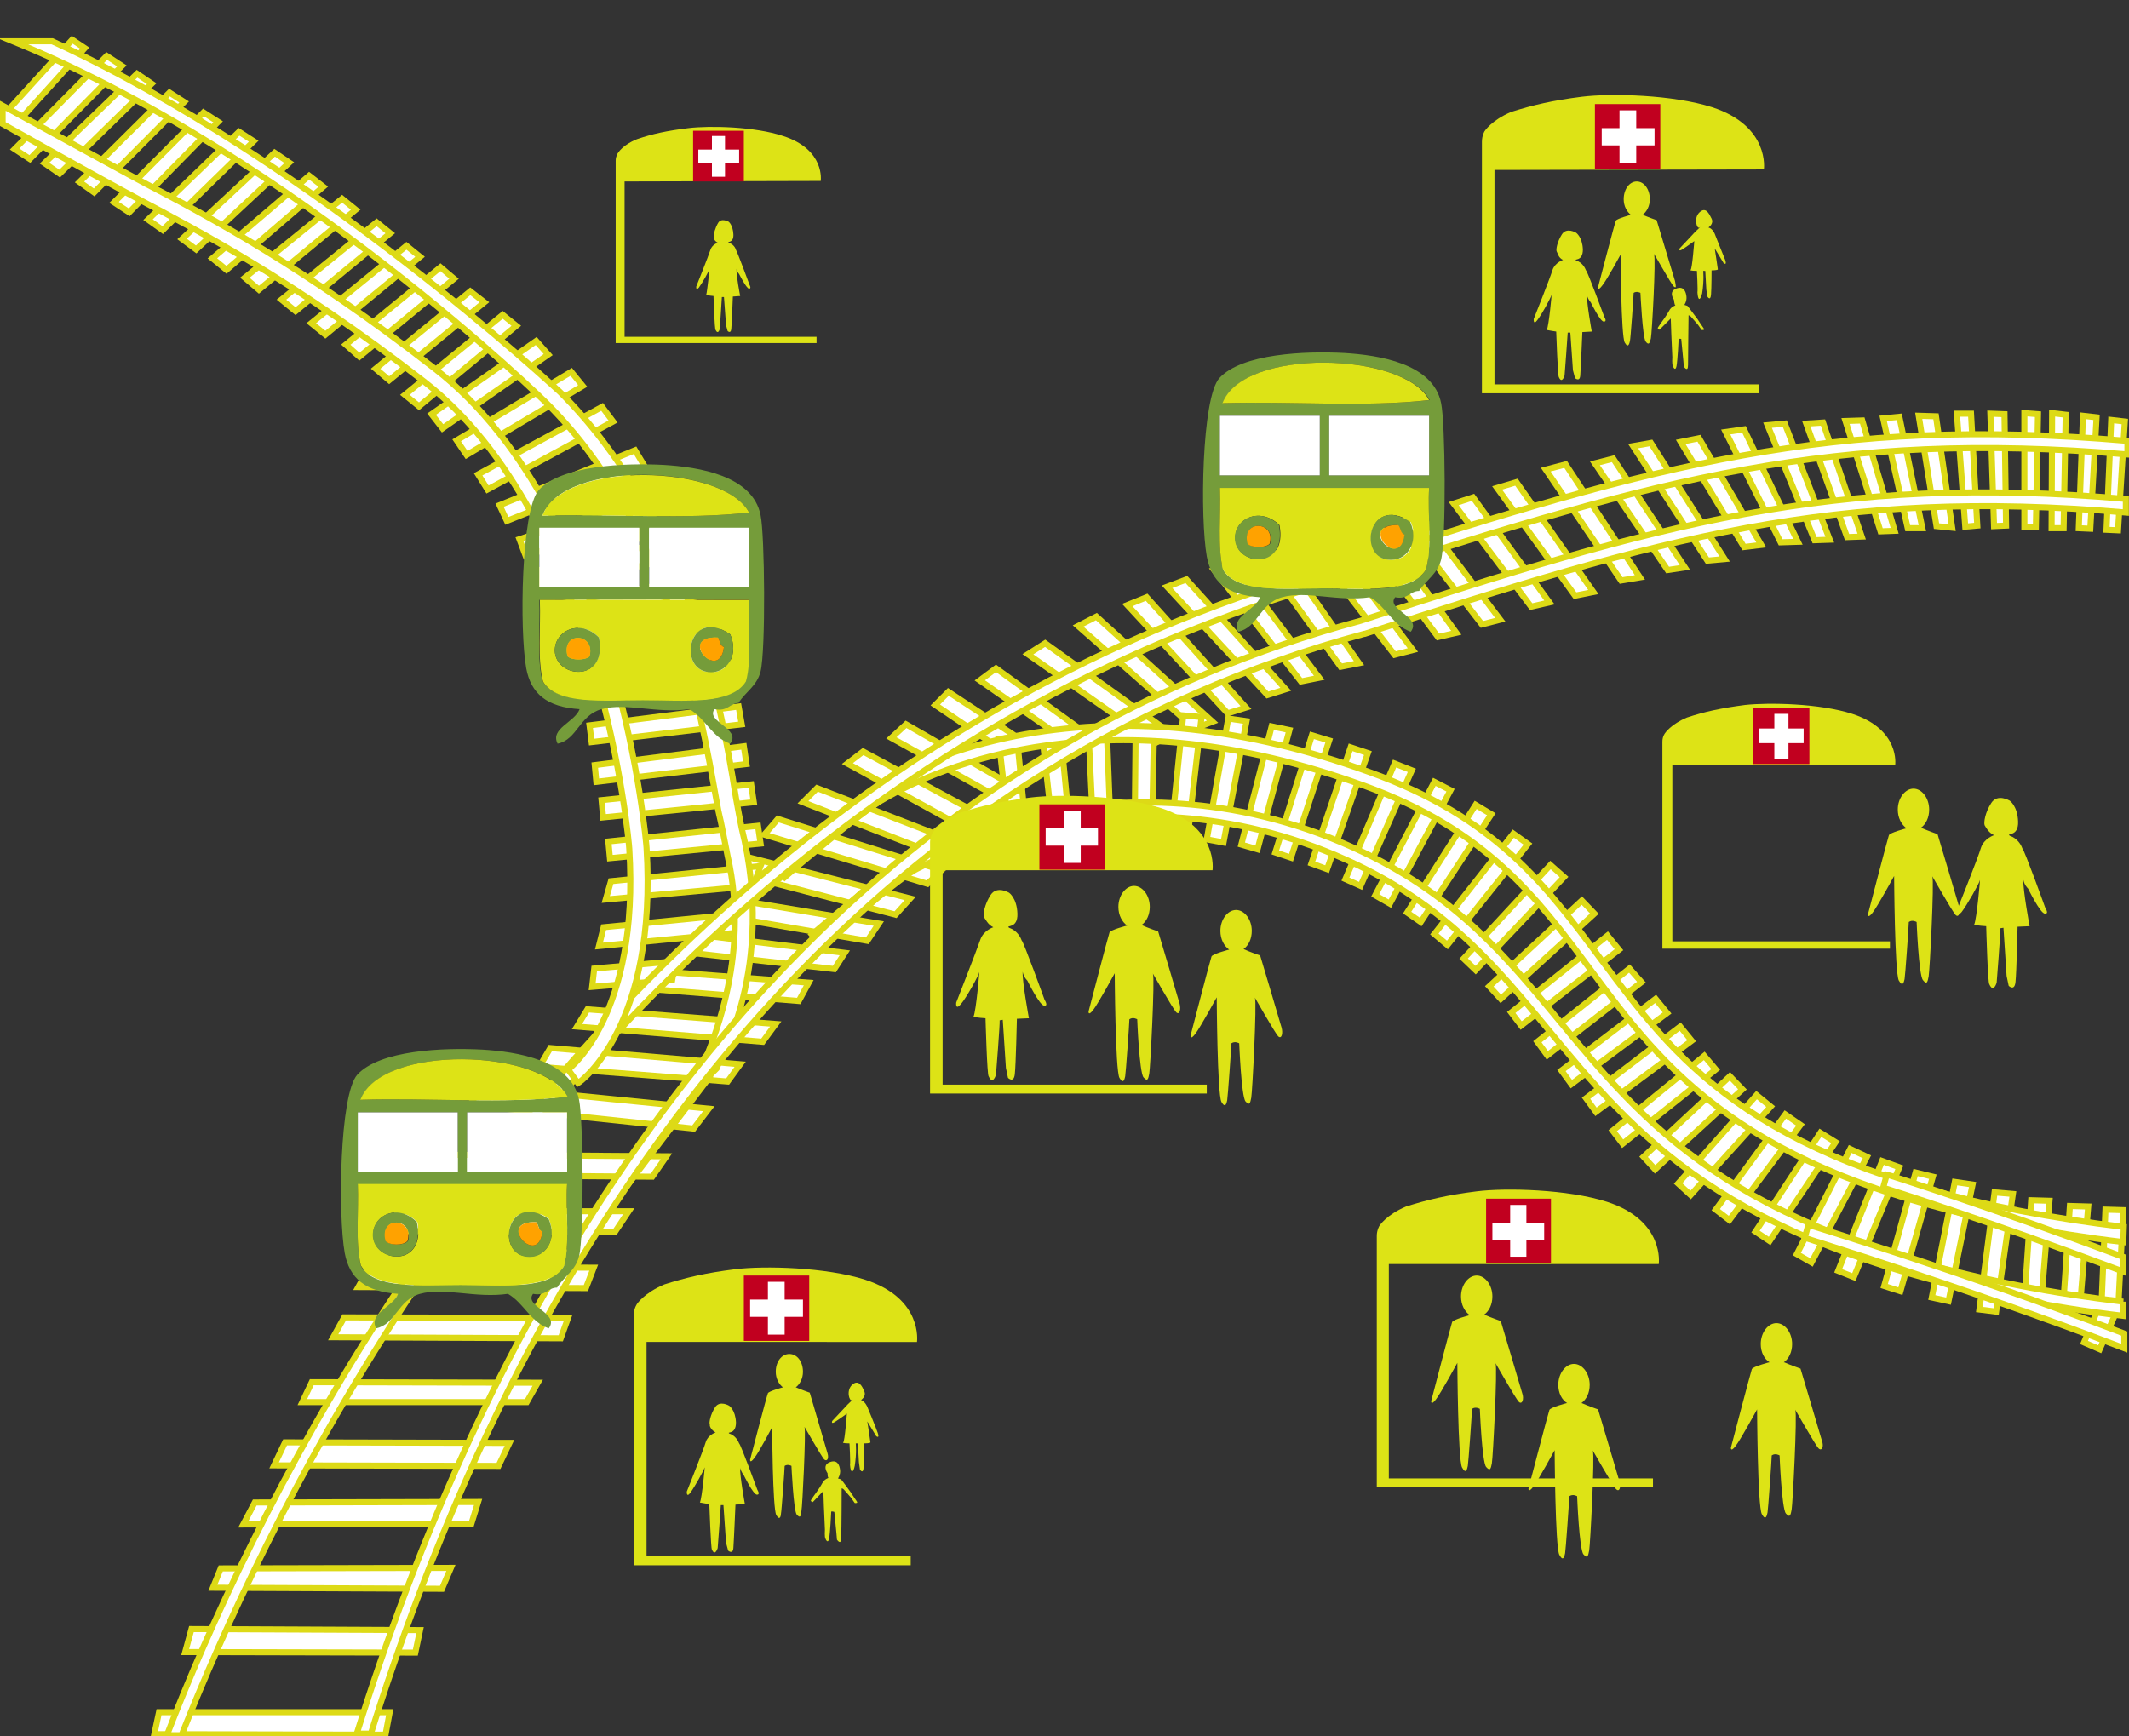 <?xml version="1.0" encoding="utf-8"?>
<!-- Generator: Adobe Illustrator 27.2.0, SVG Export Plug-In . SVG Version: 6.00 Build 0)  -->
<svg version="1.1" id="Layer_2_00000103978112391643840310000017823505409396480156_"
	 xmlns="http://www.w3.org/2000/svg" xmlns:xlink="http://www.w3.org/1999/xlink" x="0px" y="0px" viewBox="0 0 407 332"
	 style="enable-background:new 0 0 407 332;" xml:space="preserve">
<rect x="0" y="0" width="407" height="332" fill="#333333" stroke="none"/>
<style type="text/css">
	.st0{display:none;fill:#FC604A;}
	.st1{fill-rule:evenodd;clip-rule:evenodd;fill:#FFFFFF;stroke:#DDDA16;stroke-width:1.16;stroke-miterlimit:10;}
	.st2{fill:#FFFFFF;stroke:#DDDA16;stroke-width:1.16;stroke-miterlimit:10;}
	.st3{fill-rule:evenodd;clip-rule:evenodd;fill:#DDE316;}
	.st4{fill:#C1001F;}
	.st5{fill:#FFFFFF;}
	.st6{fill-rule:evenodd;clip-rule:evenodd;fill:#759C3A;}
	.st7{fill-rule:evenodd;clip-rule:evenodd;fill:#FFFFFF;}
	.st8{fill-rule:evenodd;clip-rule:evenodd;fill:#FFA200;}
</style>
<rect y="-0.3" class="st0" width="407" height="332.5"/>
<polygon class="st1" points="100.7,268.1 57.8,268.1 59.6,264.3 102.8,264.4 "/>
<polygon class="st1" points="107.2,255.9 63.7,255.7 65.8,251.9 108.6,252 "/>
<polygon class="st1" points="95.3,280.3 52.4,280.2 54.5,275.8 97.4,275.9 "/>
<polygon class="st1" points="90.1,291.4 46.5,291.5 48.7,287.3 91.4,287.2 "/>
<polygon class="st1" points="84.5,303.8 40.7,303.6 42.2,299.9 86.2,299.8 "/>
<polygon class="st1" points="79.4,316 35.4,315.9 36.6,311.5 80.3,311.7 "/>
<polygon class="st1" points="73.7,331.7 29.5,331.6 30.4,327.4 74.5,327.4 "/>
<polygon class="st1" points="112,246.3 68.5,246.1 70.6,242.3 113.5,242.4 "/>
<polygon class="st1" points="117.6,235.5 74.1,235.4 76.2,231.6 120.2,231.6 "/>
<polygon class="st1" points="124.7,225 81.8,224.7 83.9,220.8 127.4,221.1 "/>
<polygon class="st1" points="132.6,215.8 89.8,211.3 92.2,207.7 135.5,212 "/>
<polygon class="st1" points="139.1,206.8 103.1,204 105.2,200.4 141.5,203.5 "/>
<polygon class="st1" points="145.8,199.2 110.3,196.3 112.3,193 148.3,195.8 "/>
<polygon class="st1" points="152.7,191.4 124,189.1 125.6,185.7 154.6,187.9 "/>
<polygon class="st1" points="159.5,185.3 131.2,182.1 133,178.7 161.5,182.2 "/>
<polygon class="st1" points="165.8,179.9 139.1,175.3 140.9,172.1 168,176.6 "/>
<polygon class="st1" points="171.2,174.9 138.9,166.5 141.4,163.5 174,171.8 "/>
<polygon class="st1" points="177.3,169 146.1,159.6 148.7,156.6 180,166.4 "/>
<polygon class="st1" points="182.8,164.8 153.5,153.4 156.2,150.7 185.9,162.2 "/>
<polygon class="st1" points="189.4,161.1 162,146 165,143.7 192.8,158.7 "/>
<polygon class="st1" points="190.9,152.5 170.4,141.1 173.2,138.5 193.7,150.3 "/>
<polygon class="st1" points="191.5,143.4 178.8,134.8 181.3,132.3 194.2,140.8 "/>
<polygon class="st1" points="206.1,143.2 187.3,130.1 190.4,127.8 209.1,141.3 "/>
<polygon class="st1" points="220.8,142.1 196.5,125.1 199.8,123 224.1,140.4 "/>
<polygon class="st1" points="228.4,139.3 206.1,119.7 209.6,117.9 231.8,138 "/>
<polygon class="st1" points="234.7,136.4 215.5,115.7 219.2,114.2 238.2,135.3 "/>
<polygon class="st1" points="242.3,132.9 223.1,112.2 226.8,110.8 245.8,131.8 "/>
<polygon class="st1" points="248.7,130.3 232.1,109 235.9,107.9 252.2,129.6 "/>
<polygon class="st1" points="256.3,127.5 241.2,106.6 244.9,105.5 259.8,126.8 "/>
<polygon class="st1" points="266.6,125.2 250.6,104.5 254.3,103.3 270.1,124.3 "/>
<polygon class="st1" points="274.9,121.8 259.9,101.6 263.6,100.4 278.4,121 "/>
<polygon class="st1" points="283.3,119.4 268.1,99.7 271.7,98.5 286.8,118.5 "/>
<polygon class="st1" points="292.7,116 277.9,96.3 281.6,95.1 296.2,115.2 "/>
<polygon class="st1" points="301.1,113.9 286.2,93.3 289.9,92.2 304.6,113.2 "/>
<polygon class="st1" points="309.9,111 295.5,89.8 299.3,88.8 313.5,110.4 "/>
<polygon class="st1" points="318.8,109 304.9,88.6 308.4,87.7 322.1,108.5 "/>
<polygon class="st1" points="326.4,107.2 312.2,85.3 315.6,84.7 329.7,106.9 "/>
<polygon class="st1" points="333.4,104.6 321.3,84.5 324.8,83.8 336.7,104.2 "/>
<polygon class="st1" points="340.4,103.7 329.9,82.6 333.4,82.1 343.7,103.6 "/>
<polygon class="st1" points="346.9,103.3 337.9,81.3 341.2,81 349.8,103.2 "/>
<polygon class="st1" points="353.1,102.7 345.3,81 348.5,80.8 355.9,102.6 "/>
<polygon class="st1" points="359.5,101.6 352.8,80.5 356,80.4 362.2,101.5 "/>
<polygon class="st1" points="364.7,101 360,80 363.1,79.7 367.5,101 "/>
<polygon class="st1" points="370.2,100.6 366.8,79.5 370.1,79.6 373.2,100.9 "/>
<polygon class="st1" points="375.7,100.7 374.1,79.1 376.8,79.1 378,100.5 "/>
<polygon class="st1" points="381.2,100.6 380.5,79.1 383.2,79.2 383.5,100.5 "/>
<polygon class="st1" points="387,100.7 387,79 389.6,79.2 389.2,100.7 "/>
<polygon class="st1" points="392.2,101 392.3,79 394.9,79.3 394.5,101 "/>
<polygon class="st1" points="397.4,101 398.2,79.5 400.8,79.8 399.6,101.1 "/>
<polygon class="st1" points="402.7,101.3 403.6,80.3 406.2,80.6 404.9,101.4 "/>
<polygon class="st1" points="141.5,178.3 114.5,180.9 115.4,177.3 142.8,174.6 "/>
<polygon class="st1" points="128.5,187.4 113.2,188.7 113.6,185.2 129.1,183.8 "/>
<polygon class="st1" points="144,169.4 115.8,172 116.8,168.5 145.4,165.6 "/>
<polygon class="st1" points="145.4,161.3 116.6,164.1 116.3,160.9 144.9,157.9 "/>
<polygon class="st1" points="144.1,153.4 115.3,156.3 115,153 143.6,150 "/>
<polygon class="st1" points="142.7,146.1 114,149.5 113.7,146.3 142.2,142.7 "/>
<polygon class="st1" points="141.8,138.5 113.1,141.9 112.7,138.7 141.2,135.1 "/>
<polygon class="st1" points="139.7,130 111.1,133.9 110.7,130.7 139.1,126.6 "/>
<polygon class="st1" points="137.5,121.5 108.8,126.2 108.1,122.8 136.5,118.2 "/>
<polygon class="st1" points="135.1,113.7 106.5,119 105.7,115.7 133.9,110.4 "/>
<polygon class="st1" points="132,106.1 103.6,112.4 102.7,109.1 130.7,102.9 "/>
<polygon class="st1" points="128.1,97.3 100.5,106.3 99.3,103.1 126.6,94.2 "/>
<polygon class="st1" points="123.2,89.1 96.9,99.6 95.5,96.6 121.4,86.1 "/>
<polygon class="st1" points="117.2,80.6 93.2,93.6 91.4,90.7 115.1,77.8 "/>
<polygon class="st1" points="111.4,73.8 89.2,87 87.3,84.2 109.2,71.1 "/>
<polygon class="st1" points="104.8,67.8 84.6,81.9 82.5,79.2 102.5,65.2 "/>
<polygon class="st1" points="98.7,62.3 80.1,77.7 77.4,75.5 96.1,60.2 "/>
<polygon class="st1" points="92.6,57.8 74.4,72.7 71.8,70.5 89.9,55.7 "/>
<polygon class="st1" points="86.8,53.3 68.7,68.2 66.1,65.9 84.2,51.1 "/>
<polygon class="st1" points="80.3,49.1 62.2,64 59.5,61.8 77.7,47 "/>
<polygon class="st1" points="74.6,44.6 56.5,59.5 53.8,57.3 72,42.5 "/>
<polygon class="st1" points="68,40.1 49.5,55.4 46.8,53.1 65.4,38 "/>
<polygon class="st1" points="61.8,35.7 43.3,51.6 40.6,49.4 59.1,33.6 "/>
<polygon class="st1" points="55.3,31.1 37.5,47.7 34.8,45.7 52.5,29.2 "/>
<polygon class="st1" points="48.5,27 31.1,44 28.3,42 45.7,25.2 "/>
<polygon class="st1" points="41.7,23.3 24.7,40.6 21.8,38.7 38.9,21.5 "/>
<polygon class="st1" points="35.2,19.5 18,36.8 15.2,34.8 32.4,17.7 "/>
<polygon class="st1" points="29,16 11.4,33.2 8.5,31.2 26.2,14.1 "/>
<polygon class="st1" points="194.4,140.9 196.6,163.2 193.4,163.4 190.9,141.3 "/>
<polygon class="st1" points="202.8,140.7 204.8,161.5 201.6,161.8 199.3,141.2 "/>
<polygon class="st1" points="211.6,139.9 212.4,160.7 209.1,160.8 208.1,140.2 "/>
<polygon class="st1" points="220.6,140 220.2,160.3 216.9,160.2 217.1,140 "/>
<polygon class="st1" points="229.7,137.1 227,160.5 223.8,160.1 226.2,136.8 "/>
<polygon class="st1" points="238.3,137.9 233.9,161.1 230.7,160.5 234.8,137.4 "/>
<polygon class="st1" points="246.5,139.6 240.4,162.4 237.3,161.5 243.1,138.9 "/>
<polygon class="st1" points="254.1,141.6 246.8,164 243.8,163 250.8,140.6 "/>
<polygon class="st1" points="261.5,144 253.7,166.2 250.7,165.1 258.2,142.9 "/>
<polygon class="st1" points="269.9,147.3 260.1,169.4 257.2,168.1 266.6,146 "/>
<polygon class="st1" points="277.3,151.1 265.7,172.8 262.9,171.2 274.2,149.5 "/>
<polygon class="st1" points="285.1,155.7 271.6,176.3 269,174.5 282.1,153.9 "/>
<polygon class="st1" points="292.1,161.4 276.7,180.7 274.2,178.6 289.3,159.4 "/>
<polygon class="st1" points="299,167.7 282.1,185.5 279.8,183.3 296.4,165.4 "/>
<polygon class="st1" points="304.8,174.7 286.9,191 284.7,188.6 302.4,172.2 "/>
<polygon class="st1" points="309.5,181.6 290.8,196.1 288.9,193.6 307.3,178.9 "/>
<polygon class="st1" points="313.8,187.8 295.8,201.8 293.9,199.2 311.5,185.2 "/>
<polygon class="st1" points="318.7,193.7 300.4,207.3 298.5,204.7 316.5,191 "/>
<polygon class="st1" points="323.4,199 305.1,212.6 303.2,210 321.2,196.3 "/>
<polygon class="st1" points="328,204.5 310.2,218.7 308.3,216.2 325.8,201.9 "/>
<polygon class="st1" points="333.1,208.3 316.4,223.6 314.2,221.2 330.7,205.8 "/>
<polygon class="st1" points="338.5,211.6 323.2,228.5 320.8,226.3 335.8,209.4 "/>
<polygon class="st1" points="344.2,215.1 330.6,233.3 328,231.3 341.3,213.1 "/>
<polygon class="st1" points="350.9,218.4 338.3,237.3 335.6,235.5 348,216.6 "/>
<polygon class="st1" points="356.9,221.2 346.3,241.4 343.5,239.8 353.7,219.7 "/>
<polygon class="st1" points="363.1,223.2 354.4,244.2 351.4,243 359.8,222 "/>
<polygon class="st1" points="369.5,225 363.3,246.9 360.2,245.9 366.2,224.2 "/>
<polygon class="st1" points="377.1,226.5 372.5,248.8 369.3,248.1 373.7,226 "/>
<polygon class="st1" points="384.8,228.3 381.6,250.8 378.4,250.4 381.3,228 "/>
<polygon class="st1" points="391.8,229.6 390.1,250.5 386.9,250.2 388.3,229.5 "/>
<polygon class="st1" points="399.2,230.7 397.6,250.2 394.4,249.9 395.7,230.6 "/>
<polygon class="st1" points="405.9,231.4 404.9,250.9 401.7,250.7 402.5,231.3 "/>
<polygon class="st1" points="404.7,250.6 401.4,258 398.4,256.7 401.5,249.3 "/>
<polygon class="st1" points="23.3,12.6 5.7,30.4 2.8,28.5 20.4,10.7 "/>
<polygon class="st1" points="16.2,9.2 3,23.8 0.6,22.1 13.8,7.6 "/>
<path class="st2" d="M117.7,229.6l-2.1-0.5l18.9-25.6c0.9-2.7,9.2-19.8,4.6-39.8l-1.1-5.6c-0.3-1.6-0.6-2.5-0.9-4.3
	c-3.5-19.6-9.3-53.3-32.3-76.4C104.4,76.9,56.4,29.9,2.5,7.9H10c49.9,22.9,96.6,66.7,97.1,67.1c23.8,23.8,30.4,57.2,33.6,77.6
	c0.3,1.8,0.8,4.3,1.1,5.8c6.6,26.7-4.4,44.5-4.7,45.6l-0.1,0.3l-0.2,0.2C136.8,204.4,117.7,229.6,117.7,229.6z"/>
<path class="st3" d="M225.5,191.9c-0.3-1.1-4.1-13.8-4.1-13.8s-2.1-0.7-3.1-1.2h-0.1c1-0.7,1.6-2,1.6-3.5c0-2.2-1.4-4-3-4
	s-3,1.8-3,4c0,1.6,0.7,2.9,1.7,3.6c-0.1,0-0.1,0-0.1,0s-3.1,0.8-3.3,1.3s-4,15.1-4,15.1s-0.1,1,0.9-0.3s4.1-7,4.1-7s0.1,18.5,0.9,20
	c0.8,1.4,1,0.1,1.1-0.3c0.1-0.4,0.8-10.1,0.8-10.9c0.7-0.5,1.5,0,1.5,0s0.4,10.1,1.2,11.1c0.8,0.9,0.9,0.3,1.1-0.7
	c0.2-1,1.1-18.3,0.7-19.1c-0.4-0.8,3.9,6.9,4.5,7.4S225.8,193,225.5,191.9L225.5,191.9z"/>
<path class="st3" d="M189.9,177.3c0,0-1.9,0.6-2.5,2.4c-0.6,1.8-4.6,12-4.6,12s-0.2,1.6,0.9,0.3c1.1-1.3,3.4-5.5,3.5-6.1
	s-0.6,7.5-1.1,8.5c0.5,0.2,2.3,0.3,2.3,0.3s0.3,11,0.6,11.1c0.8,1.8,1.4-0.3,1.4-0.3s0.8-9.9,0.7-10.4l0.6-0.1l0.6,9.2l0.4,1.9
	c0,0,1.1,1.1,1.3-0.7c0.2-1.7,0.4-10.6,0.4-10.6l2.3-0.1c0,0-1.3-7-1.2-8.9c0.2,1.1,0.9,1.7,0.9,1.7s2.3,4.7,3.2,4.8
	s0.1-1.1,0.1-1.1s-4-11.1-4.4-11.4c-0.2-0.6-0.9-1.9-2.4-2.4c-0.7-0.6,1.7,0.3,1.6-2.7c-0.1-3-1.6-4-1.6-4s-2.3-1.4-3.5,0.4
	c-1.2,1.8-1.5,3.8-1.3,4.3C188.4,175.7,188.8,176.8,189.9,177.3L189.9,177.3z"/>
<path class="st3" d="M374.5,173.3c-0.3-1.1-4.1-13.8-4.1-13.8s-2-0.7-3.1-1.2h-0.1c1-0.7,1.6-2,1.6-3.5c0-2.2-1.4-4-3-4s-3,1.8-3,4
	c0,1.6,0.7,2.9,1.7,3.6c-0.1,0-0.1,0-0.1,0s-3.1,0.8-3.3,1.3c-0.2,0.5-4,15.1-4,15.1s-0.1,1,0.9-0.3s4.1-7,4.1-7s0.1,18.5,0.9,20
	c0.8,1.4,1,0.1,1.1-0.3c0.1-0.4,0.8-10.1,0.8-10.9c0.7-0.5,1.5,0,1.5,0s0.4,10.1,1.2,11.1s0.9,0.3,1.1-0.7s1.1-18.3,0.7-19.1
	s3.9,6.9,4.5,7.4S374.8,174.4,374.5,173.3L374.5,173.3z"/>
<path class="st3" d="M245,196.5c-0.3-1.1-4.1-13.8-4.1-13.8s-2.1-0.7-3.1-1.2h-0.1c1-0.7,1.6-2,1.6-3.5c0-2.2-1.4-4-3-4s-3,1.8-3,4
	c0,1.6,0.7,2.9,1.7,3.6c-0.1,0-0.1,0-0.1,0s-3.1,0.8-3.3,1.3s-4,15.1-4,15.1s-0.1,1,0.9-0.3s4.1-7,4.1-7s0.1,18.5,0.9,20
	c0.8,1.4,1,0.1,1.1-0.3c0.1-0.4,0.8-10.1,0.8-10.9c0.7-0.5,1.5,0,1.5,0s0.4,10.1,1.2,11.1c0.8,0.9,0.9,0.3,1.1-0.7
	c0.2-1,1.1-18.3,0.7-19.1c-0.4-0.8,3.9,6.9,4.5,7.4S245.3,197.6,245,196.5L245,196.5z"/>
<path class="st3" d="M381.2,159.7c0,0-1.9,0.6-2.5,2.4c-0.5,1.8-4.6,12-4.6,12s-0.2,1.6,0.9,0.3c1-1.3,3.4-5.5,3.5-6.1
	s-0.6,7.5-1.1,8.5c0.5,0.2,2.3,0.3,2.3,0.3s0.3,11,0.6,11.1c0.8,1.8,1.4-0.3,1.4-0.3s0.8-9.9,0.7-10.4l0.6-0.1l0.6,9.2l0.4,1.9
	c0,0,1.1,1.1,1.3-0.7c0.2-1.7,0.4-10.6,0.4-10.6l2.3-0.1c0,0-1.3-7-1.2-8.9c0.2,1.1,0.9,1.7,0.9,1.7s2.3,4.7,3.2,4.8
	c0.9,0.1,0.1-1.1,0.1-1.1s-4-11.1-4.4-11.4c-0.2-0.6-0.9-1.9-2.4-2.4c-0.7-0.6,1.7,0.3,1.6-2.7s-1.6-4-1.6-4s-2.3-1.4-3.5,0.4
	s-1.5,3.8-1.3,4.3C379.6,158.1,380.1,159.2,381.2,159.7L381.2,159.7z"/>
<path class="st3" d="M158.2,277.9c-0.3-1-3.4-11.6-3.4-11.6s-1.7-0.6-2.6-1h-0.1c0.8-0.6,1.4-1.7,1.4-3c0-1.9-1.1-3.4-2.6-3.4
	s-2.6,1.5-2.6,3.4c0,1.3,0.6,2.4,1.4,3c-0.1,0-0.1,0-0.1,0s-2.6,0.7-2.8,1.1s-3.4,12.7-3.4,12.7s-0.1,0.9,0.8-0.3
	c0.9-1.1,3.4-5.9,3.4-5.9s0.1,15.6,0.8,16.8s0.9,0.1,0.9-0.3c0.1-0.3,0.7-8.5,0.7-9.1c0.6-0.4,1.3,0,1.3,0s0.4,8.5,1,9.3
	c0.7,0.8,0.8,0.3,0.9-0.6c0.2-0.9,0.9-15.4,0.6-16.1c-0.3-0.7,3.3,5.8,3.8,6.2S158.5,278.9,158.2,277.9L158.2,277.9z"/>
<path class="st3" d="M136.8,273.9c0,0-1.5,0.5-1.9,1.9s-3.6,9.4-3.6,9.4s-0.1,1.3,0.7,0.2s2.6-4.3,2.7-4.8c0.1-0.5-0.5,5.9-0.9,6.7
	c0.4,0.1,1.8,0.3,1.8,0.3s0.3,8.6,0.5,8.7c0.6,1.4,1.1-0.3,1.1-0.3s0.6-7.8,0.6-8.2h0.5l0.5,7.2l0.4,1.5c0,0,0.9,0.8,1-0.5
	s0.4-8.3,0.4-8.3l1.8-0.1c0,0-1-5.5-0.9-6.9c0.2,0.8,0.7,1.4,0.7,1.4s1.8,3.7,2.5,3.7s0.1-0.9,0.1-0.9s-3.2-8.7-3.5-8.9
	c-0.2-0.5-0.7-1.5-1.9-1.9c-0.5-0.4,1.3,0.3,1.3-2.1c-0.1-2.4-1.3-3.2-1.3-3.2s-1.8-1.1-2.7,0.3s-1.2,3-1,3.3
	C135.6,272.7,136,273.5,136.8,273.9L136.8,273.9z"/>
<path class="st3" d="M164.6,267.7c0,0,1.1-0.7,0.6-1.7c-0.4-1-1.1-2.3-2.3-1.2c-1.2,1.1-0.5,3.3,0,2.9s-0.8,0.8-0.8,0.8l-3,3.2
	c0,0-0.3,0.7,0.5,0.2s2.3-1.6,2.3-1.6s-0.4,5.3-0.7,5.5s1.2,0.2,1.2,0.2s0.2,3.6,0.1,4.1c0.1,1.6,0.6,1.7,0.9,0.2
	c0.4-2.5,0.2-4.3,0.2-4.3h0.4l0.2,3.6l0.2,1.4c0,0,0.6,1,0.7-0.4c0.1-1.4,0.1-4.6,0.1-4.6s1.2,0,1.2-0.2s-0.6-4-0.6-4l1.7,2.8
	c0,0,0.7,0.6,0.3-0.6s-2-5-2-5S165.4,268,164.6,267.7C163.8,267.6,164.6,267.7,164.6,267.7L164.6,267.7z"/>
<path class="st3" d="M158.4,282.6c0,0-0.8,0.2-1.2,1s-1.6,2.4-1.6,2.4l-0.6,0.9c0,0,0.2,0.6,0.5,0.2c0.4-0.4,1.9-2,1.9-2l0.1,2.9
	l0.2,4.5c0,0-0.1,1.4,0.1,1.7c0.1,0.3,0.5,1,0.7,0s0.4-4.9,0.4-5.1s0.6,0,0.6,0l0.4,4.1l0.1,1.2c0,0,0.8,1.2,0.8-0.3
	c0.1-1.6,0.1-9.5,0.1-9.5s0.2,0,0.4,0.2s1.4,1.6,1.4,1.6l0.7,1c0,0,0.7,0.1,0.4-0.3s-1.2-1.8-1.2-1.8l-1.4-1.9l-0.4-0.5
	c0,0-0.2-0.1-0.6-0.2c0,0,0.5-0.7,0.4-1.6s-0.5-2.1-2-1.5s-0.4,2.1-0.4,2.1S158.2,282.6,158.4,282.6L158.4,282.6z"/>
<path class="st3" d="M175.3,256.6c0,0,1.2-8.3-9.9-11.9c-7.5-2.4-19.3-2.7-24.9-2s-9.4,1.6-13.5,2.9c-3.8,1.6-5.2,3.7-5.2,3.7
	s-0.6,0.8-0.6,1.9v48.1h52.9v-1.7h-50.5v-41L175.3,256.6L175.3,256.6z"/>
<path class="st3" d="M320.2,53.7c-0.3-1-3.5-11.6-3.5-11.6s-1.7-0.6-2.6-1H314c0.8-0.6,1.4-1.7,1.4-3c0-1.9-1.1-3.4-2.5-3.4
	s-2.5,1.5-2.5,3.4c0,1.3,0.6,2.4,1.4,3c-0.1,0-0.1,0-0.1,0s-2.6,0.7-2.8,1.1s-3.4,12.7-3.4,12.7s-0.1,0.9,0.8-0.3
	c0.9-1.1,3.5-5.9,3.5-5.9s0.1,15.6,0.8,16.8s0.9,0.1,1-0.3c0.1-0.3,0.7-8.5,0.7-9.2c0.6-0.4,1.3,0,1.3,0s0.4,8.5,1,9.3
	s0.8,0.3,1-0.6s1-15.4,0.6-16.1c-0.3-0.7,3.3,5.8,3.8,6.2S320.4,54.7,320.2,53.7L320.2,53.7z"/>
<path class="st3" d="M298.8,49.7c0,0-1.5,0.5-2,1.9c-0.4,1.4-3.6,9.4-3.6,9.4s-0.1,1.3,0.7,0.2c0.8-1,2.6-4.3,2.7-4.8
	s-0.5,5.9-0.9,6.7c0.4,0.1,1.8,0.3,1.8,0.3s0.3,8.6,0.5,8.7c0.6,1.4,1.1-0.3,1.1-0.3s0.6-7.8,0.6-8.2h0.5l0.5,7.2l0.4,1.5
	c0,0,0.9,0.8,1-0.5s0.4-8.3,0.4-8.3l1.8-0.1c0,0-1-5.5-0.9-6.9c0.2,0.8,0.7,1.3,0.7,1.3s1.8,3.7,2.5,3.7s0.1-0.9,0.1-0.9
	s-3.2-8.7-3.5-8.9c-0.2-0.5-0.7-1.5-1.9-1.9c-0.5-0.4,1.3,0.3,1.3-2.1c-0.1-2.4-1.3-3.2-1.3-3.2s-1.8-1.1-2.7,0.3
	c-0.9,1.4-1.2,3-1,3.3S297.9,49.3,298.8,49.7L298.8,49.7z"/>
<path class="st3" d="M326.6,43.5c0,0,1.1-0.7,0.6-1.7s-1.1-2.3-2.3-1.2c-1.2,1.1-0.5,3.3,0,2.9s-0.8,0.8-0.8,0.8l-3,3.2
	c0,0-0.3,0.7,0.5,0.2s2.3-1.6,2.3-1.6s-0.4,5.3-0.7,5.5c-0.3,0.2,1.2,0.2,1.2,0.2s0.2,3.7,0.1,4.1c0.1,1.6,0.5,1.7,0.9,0.2
	c0.4-2.5,0.2-4.3,0.2-4.3h0.4l0.2,3.6l0.2,1.3c0,0,0.6,1,0.7-0.4c0.1-1.3,0.1-4.6,0.1-4.6s1.2,0,1.2-0.2s-0.6-4-0.6-4l1.7,2.8
	c0,0,0.7,0.6,0.3-0.6c-0.5-1.2-2-5-2-5S327.4,43.7,326.6,43.5C325.8,43.3,326.6,43.5,326.6,43.5L326.6,43.5z"/>
<path class="st3" d="M320.3,58.4c0,0-0.8,0.2-1.2,1c-0.4,0.8-1.6,2.4-1.6,2.4l-0.6,0.9c0,0,0.2,0.6,0.5,0.2c0.4-0.4,2-2,2-2l0.1,2.9
	l0.2,4.5c0,0-0.1,1.3,0.1,1.7c0.1,0.3,0.5,1,0.7,0c0.2-1.1,0.4-4.9,0.4-5.1s0.5-0.1,0.5-0.1l0.4,4.1l0.1,1.2c0,0,0.8,1.2,0.8-0.3
	c0-1.6,0.1-9.5,0.1-9.5s0.2,0,0.4,0.2c0.2,0.2,1.4,1.6,1.4,1.6l0.7,1c0,0,0.7,0.1,0.4-0.3c-0.3-0.4-1.2-1.8-1.2-1.8l-1.5-2l-0.4-0.5
	c0,0-0.2-0.1-0.6-0.2c0,0,0.5-0.7,0.4-1.6c-0.1-0.9-0.5-2.1-2-1.5s-0.4,2.1-0.4,2.1S320.1,58.4,320.3,58.4L320.3,58.4z"/>
<path class="st3" d="M337.2,32.4c0,0,1.2-8.3-9.9-11.9c-7.5-2.4-19.3-2.7-24.9-2s-9.4,1.6-13.5,2.9c-3.8,1.6-5.1,3.7-5.1,3.7
	s-0.5,0.8-0.5,2v48.1h52.9v-1.7h-50.5v-41L337.2,32.4L337.2,32.4z"/>
<path class="st3" d="M291,266.4c-0.3-1.1-4.1-13.8-4.1-13.8s-2-0.7-3.1-1.2h-0.1c1-0.7,1.6-2,1.6-3.5c0-2.2-1.4-4-3-4s-3,1.8-3,4
	c0,1.6,0.7,2.9,1.7,3.6c-0.1,0-0.1,0-0.1,0s-3.1,0.8-3.3,1.3c-0.2,0.5-4,15.1-4,15.1s-0.1,1,0.9-0.3s4.1-7,4.1-7s0.1,18.5,0.9,20
	s1,0.1,1.1-0.3s0.8-10.1,0.8-10.9c0.7-0.5,1.5,0,1.5,0s0.4,10.1,1.2,11.1c0.8,0.9,0.9,0.3,1.1-0.7s1.1-18.3,0.7-19.1
	s3.9,6.9,4.5,7.4S291.4,267.5,291,266.4L291,266.4z"/>
<path class="st3" d="M309.6,283.3c-0.3-1.1-4.1-13.8-4.1-13.8s-2-0.7-3.1-1.2h-0.1c1-0.7,1.6-2,1.6-3.5c0-2.2-1.4-4-3-4s-3,1.8-3,4
	c0,1.6,0.7,2.9,1.7,3.5c-0.1,0-0.1,0-0.1,0s-3.1,0.8-3.3,1.3c-0.2,0.5-4,15-4,15s-0.1,1,0.9-0.3s4.1-7,4.1-7s0.1,18.5,0.9,20
	s1,0.1,1.1-0.3s0.8-10.1,0.8-10.9c0.7-0.5,1.5,0,1.5,0s0.4,10.1,1.2,11.1c0.8,0.9,0.9,0.3,1.1-0.7s1.1-18.3,0.7-19.1
	s3.9,6.9,4.5,7.4S309.9,284.4,309.6,283.3L309.6,283.3z"/>
<path class="st3" d="M348.3,275.5c-0.3-1.1-4.1-13.8-4.1-13.8s-2-0.7-3.1-1.2H341c1-0.7,1.6-2,1.6-3.5c0-2.2-1.4-4-3-4s-3,1.8-3,4
	c0,1.6,0.7,2.9,1.7,3.5c-0.1,0-0.1,0-0.1,0s-3.1,0.8-3.3,1.3c-0.2,0.5-4,15-4,15s-0.1,1,0.9-0.3s4.1-7,4.1-7s0.1,18.5,0.9,20
	s1,0.1,1.1-0.3s0.8-10.1,0.8-10.9c0.7-0.5,1.5,0,1.5,0s0.4,10.1,1.2,11.1c0.8,0.9,0.9,0.3,1.1-0.7s1.1-18.3,0.7-19.1
	s3.9,6.9,4.5,7.4S348.7,276.6,348.3,275.5L348.3,275.5z"/>
<path class="st3" d="M317.1,241.7c0,0,1.2-8.3-9.9-11.9c-7.5-2.4-19.3-2.7-24.9-2s-9.4,1.6-13.5,2.9c-3.8,1.6-5.1,3.7-5.1,3.7
	s-0.5,0.8-0.5,1.9v48.1H316v-1.7h-50.5v-41L317.1,241.7L317.1,241.7z"/>
<g>
	<path class="st3" d="M137.2,46.4c0,0-1.1,0.4-1.4,1.4c-0.3,1-2.7,7-2.7,7s-0.1,0.9,0.5,0.2c0.6-0.8,2-3.2,2-3.6
		c0.1-0.4-0.4,4.4-0.6,5c0.3,0.1,1.4,0.2,1.4,0.2s0.2,6.4,0.4,6.5c0.5,1,0.8-0.2,0.8-0.2s0.4-5.8,0.4-6.1h0.4l0.4,5.4l0.3,1.1
		c0,0,0.6,0.6,0.7-0.4c0.1-1,0.3-6.2,0.3-6.2l1.4-0.1c0,0-0.8-4.1-0.7-5.2c0.1,0.6,0.5,1,0.5,1s1.4,2.8,1.9,2.8s0.1-0.7,0.1-0.7
		s-2.4-6.5-2.6-6.7c-0.1-0.4-0.5-1.1-1.4-1.4c-0.4-0.3,1,0.2,0.9-1.6s-0.9-2.4-0.9-2.4s-1.4-0.8-2,0.2s-0.9,2.2-0.8,2.5
		C136.3,45.5,136.6,46.1,137.2,46.4L137.2,46.4z"/>
	<path class="st3" d="M156.9,34.6c0,0,0.9-6-7.2-8.6c-5.4-1.8-14-2-18.1-1.5c-4.1,0.5-6.9,1.1-9.8,2.1c-2.8,1.1-3.7,2.7-3.7,2.7
		s-0.4,0.6-0.4,1.4v34.9h38.4v-1.2h-36.7V34.7L156.9,34.6L156.9,34.6z"/>
	<g>
		<rect x="132.5" y="25" class="st4" width="9.7" height="9.7"/>
		<g>
			<rect x="136.1" y="26" class="st5" width="2.5" height="7.8"/>
			<rect x="133.5" y="28.6" class="st5" width="7.8" height="2.6"/>
		</g>
	</g>
</g>
<path class="st3" d="M362.3,146.3c0,0,1-6.8-8.2-9.8c-6.2-2-15.9-2.2-20.5-1.7c-4.6,0.6-7.8,1.3-11.1,2.4c-3.1,1.3-4.2,3-4.2,3
	s-0.5,0.6-0.5,1.6v39.6h43.5V180h-41.6v-33.8L362.3,146.3L362.3,146.3z"/>
<path class="st2" d="M406,234.6c-6.7-0.8-13.3-1.8-20-3.1c-51.8-10.2-66-29.4-79.9-48c-10.4-14-20.1-27.2-44.4-35.9
	c-23.2-8.4-45.3-10.8-65.7-7.2c-10.6,1.9-20.3,5.3-28.7,10.3c-0.2,0.1-0.4,0.2-0.5,0.3c-3.8,2.2-17.9,14.2-18.5,14.7l1.7,2
	c0.1-0.1,14.5-12.3,18.1-14.4c0.1-0.1,0.3-0.2,0.5-0.3c11.4-6.7,43.3-20.5,92.1-2.8c23.5,8.5,33.1,21.4,43.2,35
	c14.1,19,28.7,38.7,81.5,49.1c6.8,1.3,13.7,2.4,20.5,3.2L406,234.6L406,234.6z"/>
<path class="st2" d="M405.9,248.9c-6.7-0.8-13.4-1.8-20-3.1c-55-10.8-71.6-31-87.8-50.6c-10-12.1-19.5-23.6-37.4-32.2
	c-45.9-22-86.7,0.8-87.2,1.1c-3.8,2.2-17.7,14.1-18.3,14.6l1.7,2c0.1-0.1,14.3-12.2,17.9-14.3c0.4-0.2,40-22.4,84.7-1
	c17.4,8.4,26.7,19.6,36.5,31.5c16.4,19.9,33.4,40.4,89.3,51.5c6.8,1.3,13.6,2.4,20.5,3.2v-2.7H405.9z"/>
<path class="st2" d="M405.8,240.3c-25.1-9.4-44.6-15.6-45.1-15.7l-0.7,2.5c0.4,0.1,20.3,6.4,45.8,16L405.8,240.3L405.8,240.3z"/>
<path class="st2" d="M406.1,255c-32.3-12.3-59.8-20.6-60.4-20.8l-0.7,2.5c0.5,0.2,28.5,8.7,61.1,21.1V255z"/>
<path class="st2" d="M259.3,107.3c-40.5,10.7-78.2,30.4-111.8,58.4c-26.9,22.4-51.3,50.2-72.5,82.5c-21.5,32.8-35.4,63.7-43.1,83.6
	h2.8c7.8-19.7,21.5-50.1,42.5-82.2c33.1-50.5,91.7-115.7,182.8-139.8h0.1c56.7-18.1,90.3-27.7,146.6-22.9v-2.6
	C350,79.4,316.3,89,259.3,107.3z"/>
<path class="st2" d="M260.1,118.7c-40.4,10.9-76.3,32-106.9,62.9c-24.4,24.6-45.5,55.5-62.5,91.7c-9.7,20.6-17,40.6-22.5,58.2h2.7
	c5.4-17.3,12.6-36.9,22.1-57.1c26.6-56.4,77.3-128.8,167.8-153.2h0.1c56.3-18.3,89.7-28,145.5-23.2v-2.6
	C350.3,90.5,316.7,100.3,260.1,118.7z"/>
<g>
	<path class="st6" d="M101.9,247.4c-1.8,2.4,5.2,3.7,3,6.6c-3.5-1.2-4.7-4.8-7.8-6.6c-6.2,0.9-12.1-1.3-16.8,0
		c-4.3,1.2-4.6,5.8-8.4,6.6c-1.5-2.9,3.3-4.1,4.2-6.6c-6.3-0.4-9.3-3-10.2-7.8c-1.3-7.2-1-30.3,2.4-34.1c4.3-4.7,16.4-5.2,23.9-4.8
		c6.6,0.4,17,2,18.5,9.6c0.8,3.7,1,25.8,0,29.9c-0.7,2.8-2.9,3.9-4.2,6C104.7,246.2,104.4,247.9,101.9,247.4L101.9,247.4z M69,210.3
		c13-0.4,27.5,0.8,39.5-0.6C103.6,200.5,72.9,199.6,69,210.3z M68.4,224.1h19.1v-11.4H68.4V224.1z M89.3,224.1h19.1v-11.4H89.3
		V224.1z M68.4,226.5c0.2,5.2-0.5,11.2,0.6,15.6c2.7,4.5,11.4,3.6,19.1,3.6s17,1.1,19.7-3.6c1.2-4.2,0.3-10.4,0.6-15.6H68.4
		L68.4,226.5z"/>
	<path class="st3" d="M108.4,209.7c-12,1.4-26.5,0.2-39.5,0.6C72.9,199.6,103.6,200.5,108.4,209.7z"/>
	<path class="st7" d="M68.4,212.7h19.1v11.4H68.4V212.7z"/>
	<path class="st7" d="M89.3,212.7h19.1v11.4H89.3V212.7z"/>
	<path class="st3" d="M108.4,226.5c-0.3,5.1,0.6,11.4-0.6,15.6c-2.8,4.6-11.9,3.6-19.7,3.6S71.7,246.5,69,242
		c-1.1-4.3-0.4-10.3-0.6-15.6h40V226.5z M71.4,236.7c0.7,4.9,10,5.5,8.4-3C76,229.9,70.8,232.5,71.4,236.7z M101.9,240.2
		c2.6-0.3,4.6-3.4,3-7.2C96.5,227.4,94.4,241.2,101.9,240.2z"/>
	<path class="st6" d="M79.7,233.7c1.7,8.5-7.7,7.9-8.4,3C70.8,232.5,76,229.9,79.7,233.7z M73.8,237.3c0.8,0.9,3.4,0.9,4.2,0
		C79.2,232.8,72.4,232.4,73.8,237.3z"/>
	<path class="st6" d="M104.9,233.1c1.6,3.8-0.4,6.8-3,7.2C94.4,241.2,96.5,227.4,104.9,233.1z M103.7,235.5
		c-0.8-0.2-0.7-1.3-1.2-1.8C94.6,233.4,102.9,242.5,103.7,235.5z"/>
	<path class="st8" d="M77.9,237.3c-0.8,0.9-3.4,0.9-4.2,0C72.4,232.4,79.2,232.8,77.9,237.3z"/>
	<path class="st8" d="M102.5,233.7c0.5,0.5,0.4,1.6,1.2,1.8C102.9,242.5,94.6,233.4,102.5,233.7z"/>
</g>
<path class="st2" d="M123.6,162.1c0-0.2-1.3-16.2-6.9-35.4c-5.2-17.8-15.2-42-33.7-56.3C58.1,51,39.3,41.1,28,35.2
	c-2.3-1.2-15.4-8.4-27.5-15v3.5c11.9,6.7,23.7,13.2,26,14.4C37.7,44,56.4,53.8,81,72.9c34,26.4,39.3,88.8,39.3,89.4
	c2,31.8-11.5,42.1-11.7,42.2l0,0l0.8,1.1l1.1,1.5l0,0C111.2,206.7,125.7,196,123.6,162.1z"/>
<g>
	<path class="st6" d="M136.6,135.6c-1.8,2.4,5.2,3.7,3,6.6c-3.5-1.2-4.7-4.8-7.8-6.6c-6.2,0.9-12.1-1.3-16.8,0
		c-4.3,1.2-4.6,5.8-8.4,6.6c-1.5-2.9,3.3-4.1,4.2-6.6c-6.3-0.4-9.3-3-10.2-7.8c-1.3-7.2-1-30.3,2.4-34.1c4.3-4.7,16.4-5.2,23.9-4.8
		c6.6,0.4,17,2,18.5,9.6c0.8,3.7,1,25.8,0,29.9c-0.7,2.8-2.9,3.9-4.2,6C139.5,134.5,139.1,136.1,136.6,135.6L136.6,135.6z
		 M103.7,98.6c13-0.4,27.5,0.8,39.5-0.6C138.4,88.8,107.7,87.8,103.7,98.6z M103.1,112.3h19.1V101h-19.1V112.3z M124.1,112.3h19.1
		V101h-19.1V112.3z M103.1,114.7c0.2,5.2-0.5,11.2,0.6,15.5c2.7,4.5,11.4,3.6,19.1,3.6s16.9,1.1,19.7-3.6c1.2-4.2,0.3-10.4,0.6-15.6
		L103.1,114.7L103.1,114.7z"/>
	<path class="st3" d="M143.2,98c-12,1.4-26.5,0.2-39.5,0.6C107.7,87.9,138.4,88.8,143.2,98z"/>
	<path class="st7" d="M103.1,100.9h19.1v11.4h-19.1V100.9z"/>
	<path class="st7" d="M124.1,100.9h19.1v11.4h-19.1V100.9z"/>
	<path class="st3" d="M143.2,114.7c-0.3,5.1,0.6,11.4-0.6,15.6c-2.8,4.6-11.9,3.6-19.7,3.6s-16.4,0.9-19.1-3.6
		c-1.1-4.3-0.4-10.3-0.6-15.6L143.2,114.7L143.2,114.7z M106.1,124.9c0.7,4.9,10,5.5,8.4-3C110.8,118.1,105.6,120.8,106.1,124.9z
		 M136.6,128.5c2.6-0.3,4.6-3.4,3-7.2C131.2,115.6,129.2,129.4,136.6,128.5z"/>
	<path class="st6" d="M114.5,121.9c1.7,8.5-7.7,7.9-8.4,3C105.6,120.8,110.8,118.1,114.5,121.9z M108.5,125.5c0.8,0.8,3.4,0.8,4.2,0
		C113.9,121,107.2,120.6,108.5,125.5z"/>
	<path class="st6" d="M139.6,121.3c1.6,3.8-0.4,6.8-3,7.2C129.2,129.4,131.2,115.6,139.6,121.3z M138.4,123.7
		c-0.8-0.2-0.7-1.3-1.2-1.8C129.3,121.6,137.6,130.7,138.4,123.7z"/>
	<path class="st8" d="M112.7,125.5c-0.8,0.8-3.4,0.8-4.2,0C107.2,120.6,113.9,121,112.7,125.5z"/>
	<path class="st8" d="M137.2,121.9c0.5,0.5,0.4,1.6,1.2,1.8C137.6,130.7,129.3,121.6,137.2,121.9z"/>
</g>
<path class="st6" d="M266.7,114.2c-1.8,2.4,5.2,3.7,3,6.6c-3.5-1.2-4.7-4.8-7.8-6.6c-6.2,0.9-12.1-1.3-16.8,0
	c-4.3,1.2-4.6,5.8-8.4,6.6c-1.5-2.9,3.3-4.1,4.2-6.6c-6.4-0.4-9.3-3-10.2-7.8c-1.3-7.2-1-30.3,2.4-34.1c4.3-4.7,16.4-5.2,23.9-4.8
	c6.6,0.4,17,2,18.5,9.6c0.8,3.7,1,25.8,0,29.9c-0.7,2.8-2.9,3.9-4.2,6C269.5,113,269.2,114.7,266.7,114.2L266.7,114.2z M233.8,77.1
	c13-0.4,27.5,0.8,39.5-0.6C268.4,67.3,237.7,66.4,233.8,77.1L233.8,77.1z M233.2,90.9h19.1V79.5h-19.1V90.9z M254.1,90.9h19.1V79.5
	h-19.1V90.9L254.1,90.9z M233.2,93.3c0.2,5.2-0.5,11.2,0.6,15.6c2.7,4.5,11.4,3.6,19.1,3.6c7.7,0,16.9,1.1,19.7-3.6
	c1.2-4.2,0.3-10.4,0.6-15.6H233.2L233.2,93.3z"/>
<path class="st3" d="M273.2,76.5c-12,1.4-26.5,0.2-39.5,0.6C237.7,66.4,268.4,67.3,273.2,76.5z"/>
<path class="st7" d="M233.2,79.5h19.1v11.4h-19.1V79.5z"/>
<path class="st7" d="M254.1,79.5h19.1v11.4h-19.1V79.5z"/>
<path class="st3" d="M273.2,93.3c-0.3,5.1,0.6,11.4-0.6,15.6c-2.8,4.6-11.9,3.6-19.7,3.6s-16.4,0.9-19.1-3.6
	c-1.1-4.3-0.4-10.3-0.6-15.6H273.2L273.2,93.3z M236.2,103.4c0.6,4.9,10,5.5,8.4-3C240.8,96.7,235.6,99.3,236.2,103.4z M266.7,107
	c2.6-0.3,4.6-3.4,3-7.2C261.3,94.2,259.2,108,266.7,107z"/>
<path class="st6" d="M244.5,100.4c1.6,8.5-7.7,7.9-8.4,3C235.6,99.3,240.8,96.7,244.5,100.4z M238.6,104c0.8,0.8,3.4,0.8,4.2,0
	C244,99.6,237.2,99.2,238.6,104z"/>
<path class="st6" d="M269.6,99.8c1.6,3.8-0.4,6.8-3,7.2C259.2,108,261.2,94.2,269.6,99.8z M268.4,102.2c-0.8-0.2-0.7-1.3-1.2-1.8
	C259.3,100.2,267.6,109.3,268.4,102.2z"/>
<path class="st8" d="M242.7,104c-0.8,0.8-3.4,0.8-4.2,0C237.2,99.2,244,99.6,242.7,104z"/>
<path class="st8" d="M267.3,100.4c0.5,0.5,0.4,1.6,1.2,1.8C267.7,109.3,259.4,100.2,267.3,100.4z"/>
<path class="st3" d="M231.8,166.4c0,0,1.2-8.3-9.9-11.9c-7.5-2.4-19.3-2.7-24.9-2s-9.4,1.6-13.5,2.9c-3.8,1.6-5.1,3.7-5.1,3.7
	s-0.6,0.8-0.6,1.9v48.1h52.9v-1.7h-50.5v-41L231.8,166.4L231.8,166.4z"/>
<g>
	<rect x="198.7" y="153.8" class="st4" width="12.5" height="12.5"/>
	<g>
		<rect x="203.4" y="155" class="st5" width="3.2" height="10"/>
		<rect x="199.9" y="158.4" class="st5" width="10" height="3.3"/>
	</g>
</g>
<g>
	<rect x="142.2" y="243.9" class="st4" width="12.5" height="12.5"/>
	<g>
		<rect x="146.8" y="245.1" class="st5" width="3.2" height="10.1"/>
		<rect x="143.4" y="248.5" class="st5" width="10.1" height="3.3"/>
	</g>
</g>
<g>
	<rect x="284.1" y="229.2" class="st4" width="12.4" height="12.4"/>
	<g>
		<rect x="288.7" y="230.4" class="st5" width="3.1" height="9.9"/>
		<rect x="285.3" y="233.8" class="st5" width="9.9" height="3.3"/>
	</g>
</g>
<g>
	<rect x="335.2" y="135.4" class="st4" width="10.7" height="10.7"/>
	<g>
		<rect x="339.2" y="136.5" class="st5" width="2.7" height="8.6"/>
		<rect x="336.2" y="139.3" class="st5" width="8.6" height="2.8"/>
	</g>
</g>
<g>
	<rect x="304.9" y="19.9" class="st4" width="12.5" height="12.5"/>
	<g>
		<rect x="309.6" y="21.1" class="st5" width="3.2" height="10.1"/>
		<rect x="306.2" y="24.5" class="st5" width="10.1" height="3.3"/>
	</g>
</g>
</svg>

